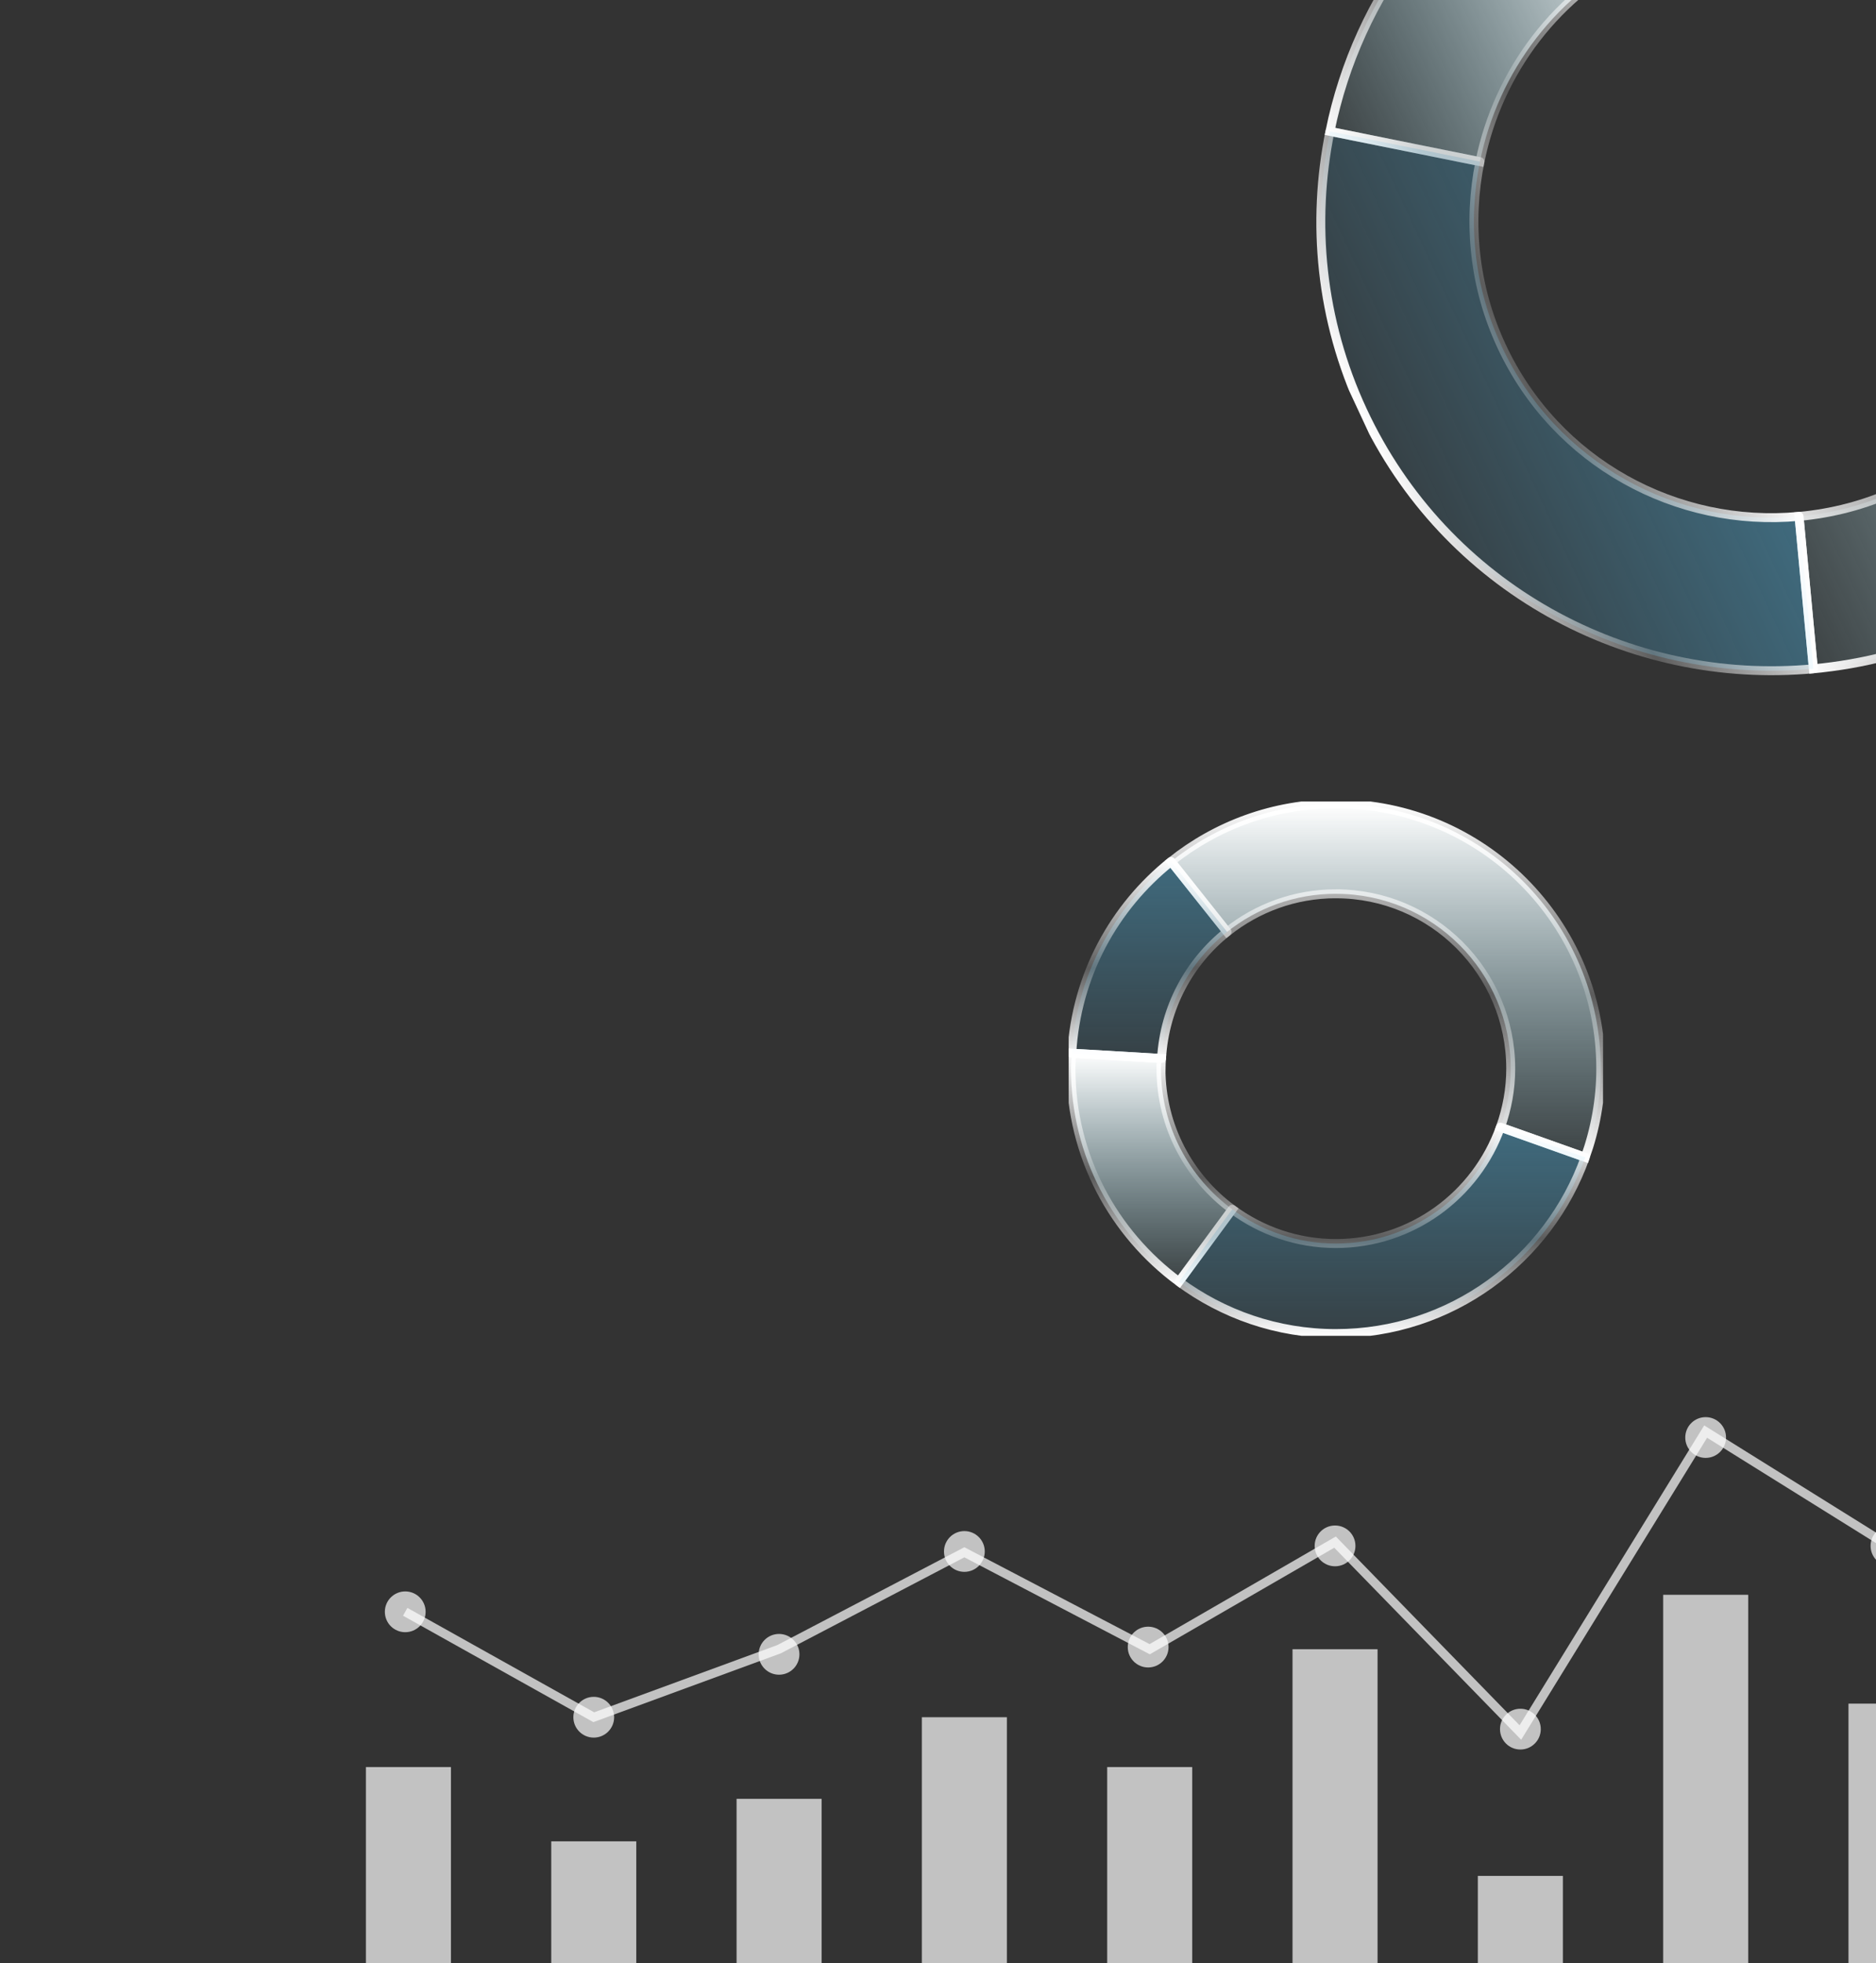 <svg width="323" height="338" viewBox="0 0 323 338" fill="none" xmlns="http://www.w3.org/2000/svg">
<rect x="0" y="0" width="323" height="338" fill="#333333" stroke="none"/>
<g clip-path="url(#clip0_989_1489)">
<g clip-path="url(#clip1_989_1489)">
<path d="M351.407 16.368C363.337 42.016 352.215 72.482 326.568 84.412C321.107 86.952 315.429 88.386 309.753 88.918L312.219 115.153C320.815 114.346 329.418 112.175 337.691 108.327C376.541 90.246 393.394 44.098 375.321 5.245C367.617 -11.318 354.79 -23.831 339.627 -31.393L327.849 -7.82C337.859 -2.824 346.331 5.436 351.415 16.365L351.407 16.368Z" fill="url(#paint0_linear_989_1489)" stroke="url(#paint1_linear_989_1489)" stroke-width="1.54" stroke-miterlimit="10"/>
<path d="M283.362 -8.471C284.276 -8.896 285.215 -9.227 286.135 -9.598L276.439 -34.09C275.039 -33.534 273.625 -33.03 272.239 -32.385C249.002 -21.576 233.723 -0.706 228.989 22.62L254.809 27.832C257.931 12.435 268.017 -1.342 283.359 -8.479L283.362 -8.471Z" fill="url(#paint2_linear_989_1489)" stroke="url(#paint3_linear_989_1489)" stroke-width="1.54" stroke-miterlimit="10"/>
<path d="M312.213 115.145L309.747 88.91C288.782 90.879 267.907 79.753 258.517 59.566C253.723 49.259 252.711 38.181 254.807 27.832L228.987 22.62C225.803 38.295 227.339 55.072 234.603 70.689C248.828 101.27 280.446 118.123 312.205 115.149L312.213 115.145Z" fill="url(#paint4_linear_989_1489)" stroke="url(#paint5_linear_989_1489)" stroke-width="1.54" stroke-linecap="round" stroke-linejoin="round"/>
<path d="M327.849 -7.82L339.627 -31.393C320.48 -40.947 297.608 -42.48 276.45 -34.086L286.146 -9.593C300.113 -15.132 315.208 -14.122 327.849 -7.82Z" fill="url(#paint6_linear_989_1489)" stroke="url(#paint7_linear_989_1489)" stroke-width="1.54" stroke-linecap="round" stroke-linejoin="round"/>
</g>
<g clip-path="url(#clip2_989_1489)">
<path d="M77.64 304.25H63V374.7H77.64V304.25Z" fill="white" fill-opacity="0.7"/>
<path d="M109.55 317.04H94.91V374.7H109.55V317.04Z" fill="white" fill-opacity="0.7"/>
<path d="M141.46 309.72H126.82V374.71H141.46V309.72Z" fill="white" fill-opacity="0.7"/>
<path d="M173.359 295.67H158.719V374.71H173.359V295.67Z" fill="white" fill-opacity="0.7"/>
<path d="M205.269 304.25H190.629V374.7H205.269V304.25Z" fill="white" fill-opacity="0.7"/>
<path d="M237.179 283.96H222.539V374.71H237.179V283.96Z" fill="white" fill-opacity="0.7"/>
<path d="M269.089 322.99H254.449V374.71H269.089V322.99Z" fill="white" fill-opacity="0.7"/>
<path d="M300.999 274.59H286.359V374.7H300.999V274.59Z" fill="white" fill-opacity="0.7"/>
<path d="M332.902 293.33H318.262V374.71H332.902V293.33Z" fill="white" fill-opacity="0.7"/>
<path d="M69.769 277.52L102.23 295.67L134.13 283.96L166.04 267.27L197.95 283.96L229.86 265.52L261.77 298.3L293.67 246.49L325.58 266.39" stroke="white" stroke-opacity="0.7" stroke-width="1.54" stroke-miterlimit="10"/>
<path d="M69.772 281.03C71.71 281.03 73.282 279.458 73.282 277.52C73.282 275.581 71.71 274.01 69.772 274.01C67.833 274.01 66.262 275.581 66.262 277.52C66.262 279.458 67.833 281.03 69.772 281.03Z" fill="white" fill-opacity="0.7"/>
<path d="M102.229 299.18C104.167 299.18 105.739 297.609 105.739 295.67C105.739 293.732 104.167 292.16 102.229 292.16C100.29 292.16 98.719 293.732 98.719 295.67C98.719 297.609 100.29 299.18 102.229 299.18Z" fill="white" fill-opacity="0.7"/>
<path d="M166.041 270.64C167.98 270.64 169.551 269.069 169.551 267.13C169.551 265.192 167.98 263.62 166.041 263.62C164.103 263.62 162.531 265.192 162.531 267.13C162.531 269.069 164.103 270.64 166.041 270.64Z" fill="white" fill-opacity="0.7"/>
<path d="M197.682 287.1C199.62 287.1 201.192 285.529 201.192 283.59C201.192 281.652 199.62 280.08 197.682 280.08C195.743 280.08 194.172 281.652 194.172 283.59C194.172 285.529 195.743 287.1 197.682 287.1Z" fill="white" fill-opacity="0.7"/>
<path d="M265.282 297.72C265.282 299.66 263.712 301.23 261.772 301.23C259.832 301.23 258.262 299.66 258.262 297.72C258.262 295.78 259.832 294.21 261.772 294.21C263.712 294.21 265.282 295.78 265.282 297.72Z" fill="white" fill-opacity="0.7"/>
<path d="M293.67 251.02C295.609 251.02 297.18 249.449 297.18 247.51C297.18 245.571 295.609 244 293.67 244C291.732 244 290.16 245.571 290.16 247.51C290.16 249.449 291.732 251.02 293.67 251.02Z" fill="white" fill-opacity="0.7"/>
<path d="M329.09 266.17C329.09 268.11 327.52 269.68 325.58 269.68C323.64 269.68 322.07 268.11 322.07 266.17C322.07 264.23 323.64 262.66 325.58 262.66C327.52 262.66 329.09 264.23 329.09 266.17Z" fill="white" fill-opacity="0.7"/>
<path d="M233.372 266.17C233.372 268.11 231.802 269.68 229.862 269.68C227.922 269.68 226.352 268.11 226.352 266.17C226.352 264.23 227.922 262.66 229.862 262.66C231.802 262.66 233.372 264.23 233.372 266.17Z" fill="white" fill-opacity="0.7"/>
<path d="M134.131 288.35C136.07 288.35 137.641 286.779 137.641 284.84C137.641 282.902 136.07 281.33 134.131 281.33C132.193 281.33 130.621 282.902 130.621 284.84C130.621 286.779 132.193 288.35 134.131 288.35Z" fill="white" fill-opacity="0.7"/>
</g>
<g clip-path="url(#clip3_989_1489)">
<path d="M230.004 153.896C246.63 153.896 260.11 167.376 260.11 184.003C260.11 187.543 259.467 190.924 258.343 194.081L272.936 199.271C274.637 194.489 275.613 189.366 275.613 184.003C275.608 158.815 255.191 138.394 230.004 138.394C219.267 138.394 209.419 142.127 201.629 148.334L211.273 160.455C216.417 156.358 222.919 153.891 230.004 153.891V153.896Z" fill="url(#paint8_linear_989_1489)" stroke="url(#paint9_linear_989_1489)" stroke-width="1.54" stroke-miterlimit="10"/>
<path d="M199.897 184.003C199.897 183.41 199.953 182.828 199.984 182.245L184.527 181.341C184.476 182.225 184.395 183.104 184.395 184.003C184.395 199.066 191.73 212.383 202.988 220.688L212.167 208.22C204.735 202.739 199.892 193.948 199.892 184.003H199.897Z" fill="url(#paint10_linear_989_1489)" stroke="url(#paint11_linear_989_1489)" stroke-width="1.54" stroke-miterlimit="10"/>
<path d="M272.932 199.27L258.338 194.081C254.191 205.742 243.086 214.109 229.999 214.109C223.318 214.109 217.163 211.902 212.167 208.219L202.988 220.688C210.553 226.271 219.875 229.612 229.999 229.612C249.823 229.612 266.644 216.939 272.932 199.275V199.27Z" fill="url(#paint12_linear_989_1489)" stroke="url(#paint13_linear_989_1489)" stroke-width="1.54" stroke-linecap="round" stroke-linejoin="round"/>
<path d="M211.272 160.455L201.628 148.333C191.79 156.169 185.303 167.979 184.531 181.336L199.988 182.24C200.499 173.424 204.779 165.629 211.272 160.455Z" fill="url(#paint14_linear_989_1489)" stroke="url(#paint15_linear_989_1489)" stroke-width="1.54" stroke-linecap="round" stroke-linejoin="round"/>
</g>
</g>
<defs>
<linearGradient id="paint0_linear_989_1489" x1="381.493" y1="18.533" x2="287.593" y2="62.211" gradientUnits="userSpaceOnUse">
<stop stop-color="white"/>
<stop offset="1" stop-color="#A0D7E4" stop-opacity="0.1"/>
</linearGradient>
<linearGradient id="paint1_linear_989_1489" x1="382.052" y1="18.129" x2="286.758" y2="62.456" gradientUnits="userSpaceOnUse">
<stop stop-color="white"/>
<stop offset="0.54" stop-color="white" stop-opacity="0.2"/>
<stop offset="1" stop-color="white"/>
</linearGradient>
<linearGradient id="paint2_linear_989_1489" x1="286.309" y1="-12.87" x2="225.614" y2="15.363" gradientUnits="userSpaceOnUse">
<stop stop-color="white"/>
<stop offset="1" stop-color="#A0D7E4" stop-opacity="0.1"/>
</linearGradient>
<linearGradient id="paint3_linear_989_1489" x1="287.01" y1="-13.053" x2="224.818" y2="15.877" gradientUnits="userSpaceOnUse">
<stop stop-color="white"/>
<stop offset="0.54" stop-color="white" stop-opacity="0.2"/>
<stop offset="1" stop-color="white"/>
</linearGradient>
<linearGradient id="paint4_linear_989_1489" x1="295.127" y1="57.479" x2="240.325" y2="82.97" gradientUnits="userSpaceOnUse">
<stop stop-color="#52BEEE" stop-opacity="0.4"/>
<stop offset="1" stop-color="#52BEEE" stop-opacity="0.1"/>
</linearGradient>
<linearGradient id="paint5_linear_989_1489" x1="295.733" y1="57.196" x2="239.71" y2="83.256" gradientUnits="userSpaceOnUse">
<stop stop-color="white"/>
<stop offset="0.54" stop-color="white" stop-opacity="0.2"/>
<stop offset="1" stop-color="white"/>
</linearGradient>
<linearGradient id="paint6_linear_989_1489" x1="336.943" y1="-37.142" x2="284.639" y2="-12.812" gradientUnits="userSpaceOnUse">
<stop stop-color="#52BEEE" stop-opacity="0.4"/>
<stop offset="1" stop-color="#52BEEE" stop-opacity="0.1"/>
</linearGradient>
<linearGradient id="paint7_linear_989_1489" x1="337.558" y1="-37.428" x2="284.033" y2="-12.53" gradientUnits="userSpaceOnUse">
<stop stop-color="white"/>
<stop offset="0.54" stop-color="white" stop-opacity="0.2"/>
<stop offset="1" stop-color="white"/>
</linearGradient>
<linearGradient id="paint8_linear_989_1489" x1="238.616" y1="138.399" x2="238.616" y2="199.271" gradientUnits="userSpaceOnUse">
<stop stop-color="white"/>
<stop offset="1" stop-color="#A0D7E4" stop-opacity="0.1"/>
</linearGradient>
<linearGradient id="paint9_linear_989_1489" x1="238.539" y1="138" x2="238.539" y2="199.776" gradientUnits="userSpaceOnUse">
<stop stop-color="white"/>
<stop offset="0.54" stop-color="white" stop-opacity="0.2"/>
<stop offset="1" stop-color="white"/>
</linearGradient>
<linearGradient id="paint10_linear_989_1489" x1="198.283" y1="181.341" x2="198.283" y2="220.688" gradientUnits="userSpaceOnUse">
<stop stop-color="white"/>
<stop offset="1" stop-color="#A0D7E4" stop-opacity="0.1"/>
</linearGradient>
<linearGradient id="paint11_linear_989_1489" x1="198.36" y1="180.922" x2="198.36" y2="221.24" gradientUnits="userSpaceOnUse">
<stop stop-color="white"/>
<stop offset="0.54" stop-color="white" stop-opacity="0.2"/>
<stop offset="1" stop-color="white"/>
</linearGradient>
<linearGradient id="paint12_linear_989_1489" x1="237.963" y1="194.081" x2="237.963" y2="229.607" gradientUnits="userSpaceOnUse">
<stop stop-color="#52BEEE" stop-opacity="0.4"/>
<stop offset="1" stop-color="#52BEEE" stop-opacity="0.1"/>
</linearGradient>
<linearGradient id="paint13_linear_989_1489" x1="237.963" y1="193.687" x2="237.963" y2="230.005" gradientUnits="userSpaceOnUse">
<stop stop-color="white"/>
<stop offset="0.54" stop-color="white" stop-opacity="0.2"/>
<stop offset="1" stop-color="white"/>
</linearGradient>
<linearGradient id="paint14_linear_989_1489" x1="197.899" y1="148.339" x2="197.899" y2="182.245" gradientUnits="userSpaceOnUse">
<stop stop-color="#52BEEE" stop-opacity="0.4"/>
<stop offset="1" stop-color="#52BEEE" stop-opacity="0.1"/>
</linearGradient>
<linearGradient id="paint15_linear_989_1489" x1="197.899" y1="147.94" x2="197.899" y2="182.639" gradientUnits="userSpaceOnUse">
<stop stop-color="white"/>
<stop offset="0.54" stop-color="white" stop-opacity="0.2"/>
<stop offset="1" stop-color="white"/>
</linearGradient>
<clipPath id="clip0_989_1489">
<rect width="323" height="338" fill="white"/>
</clipPath>
<clipPath id="clip1_989_1489">
<rect width="156.519" height="156.519" fill="white" transform="translate(342.918 -66) rotate(65.054)"/>
</clipPath>
<clipPath id="clip2_989_1489">
<rect width="269.9" height="130.71" fill="white" transform="translate(63 244)"/>
</clipPath>
<clipPath id="clip3_989_1489">
<rect width="92" height="92" fill="white" transform="translate(184 138)"/>
</clipPath>
</defs>
</svg>
